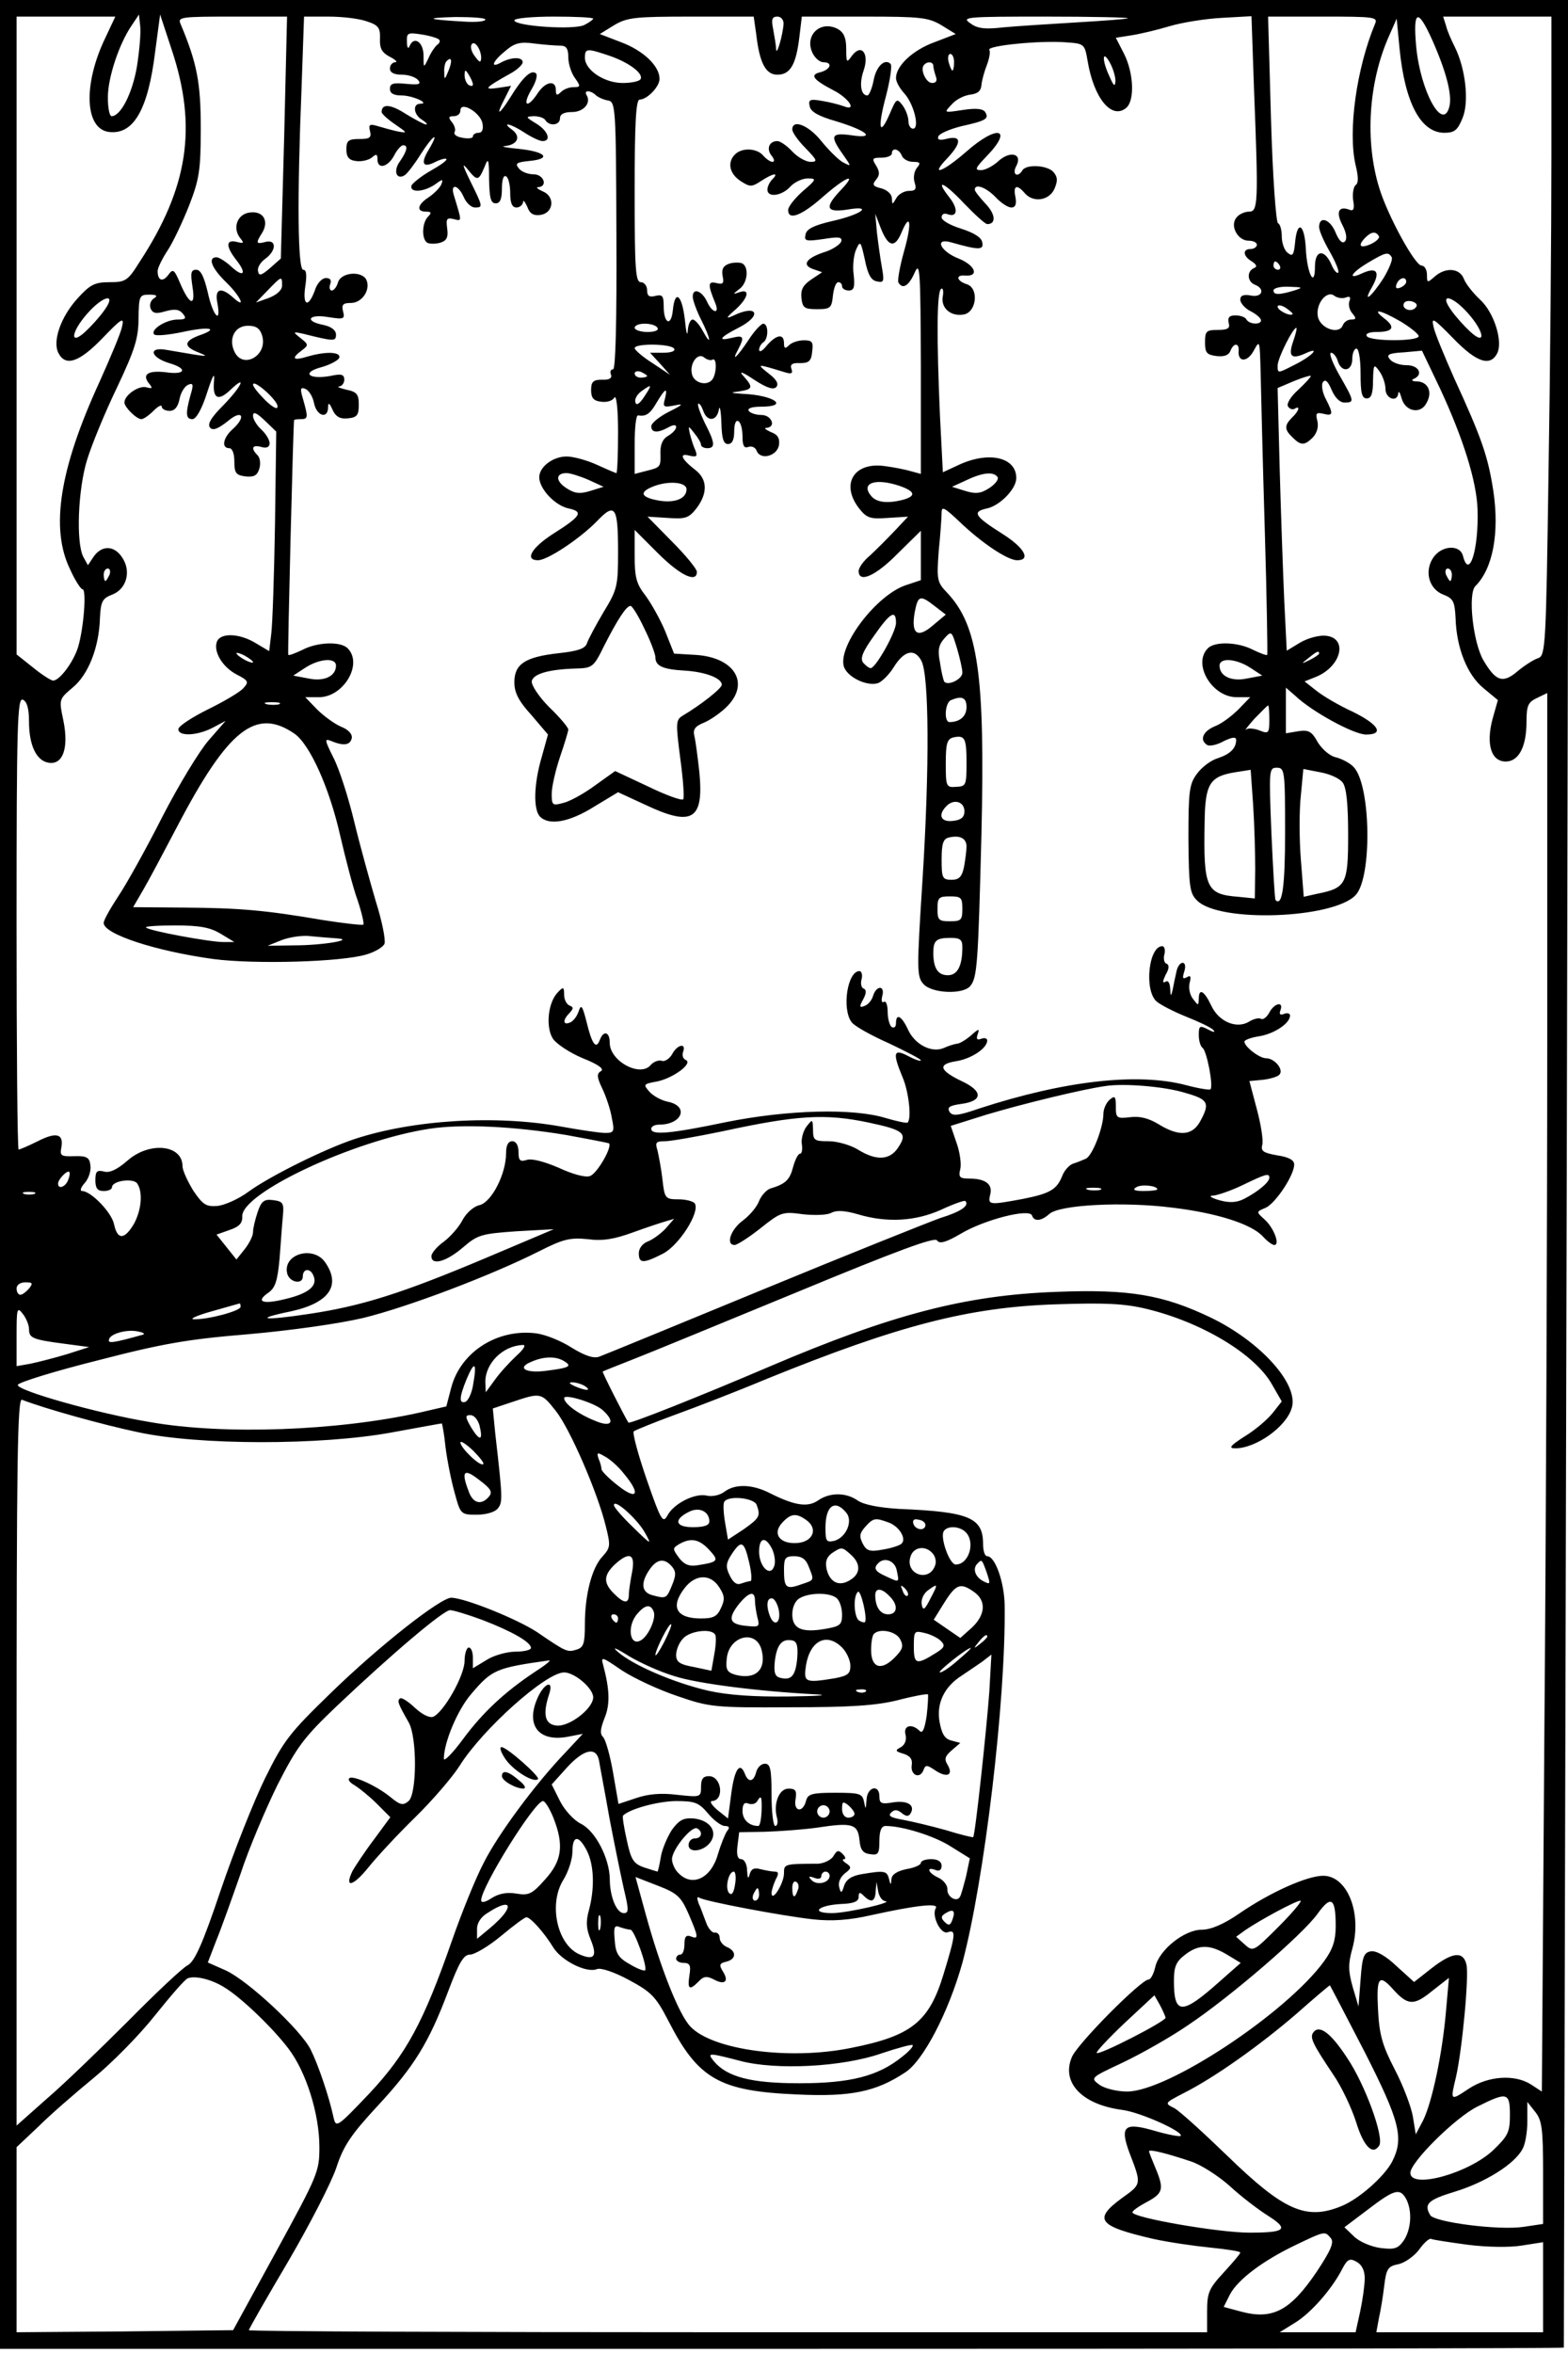 <?xml version="1.0" encoding="UTF-8" standalone="yes"?>
<svg version="1.0" xmlns="http://www.w3.org/2000/svg" width="378" height="567" viewBox="0 0 378 567" preserveAspectRatio="xMidYMid meet">
  <g transform="translate(0,567) scale(0.1,-0.1)" fill="#000000" stroke="none">
    <path d="M0 2840 l0 -2830 1885 0 c1037 0 1885 1 1885 3 0 1 3 1274 7 2830 l6
2827 -1892 0 -1891 0 0 -2830z m254 2739 c-54 -112 -50 -220 9 -227 59 -7 94
54 111 193 l12 90 28 -85 c62 -186 40 -332 -78 -512 -28 -45 -34 -48 -72 -48
-36 0 -47 -6 -77 -39 -41 -45 -61 -104 -46 -132 17 -33 50 -22 106 36 47 49
53 52 47 27 -3 -15 -28 -74 -54 -132 -97 -211 -119 -354 -71 -452 12 -27 26
-48 30 -48 10 0 3 -94 -11 -140 -11 -35 -44 -80 -60 -80 -5 0 -27 14 -49 32
l-39 31 0 769 0 768 119 0 119 0 -24 -51z m76 -70 c-11 -64 -39 -119 -61 -119
-5 0 -9 20 -9 45 0 48 27 129 57 173 l18 27 3 -28 c2 -16 -2 -60 -8 -98z m355
-171 l-8 -291 -26 -23 c-21 -18 -27 -20 -29 -7 -2 8 6 21 17 29 28 20 28 48 1
41 -23 -6 -24 -3 -8 22 17 28 3 53 -29 49 -31 -3 -44 -38 -23 -63 9 -11 7 -12
-9 -8 -27 7 -27 -11 -1 -44 26 -33 17 -43 -13 -15 -13 12 -29 22 -35 22 -22 0
-12 -26 23 -60 35 -34 50 -67 17 -37 -30 27 -45 21 -38 -13 10 -54 -11 -31
-23 25 -9 38 -17 55 -28 55 -13 0 -14 -8 -9 -41 8 -49 -7 -45 -30 9 -14 33
-17 35 -28 20 -14 -19 -26 -14 -26 9 0 7 11 30 25 51 13 20 36 69 51 107 24
62 28 84 28 185 0 111 -9 158 -49 253 -7 16 3 17 125 17 l132 0 -7 -292z m201
280 c27 -9 31 -16 30 -42 -1 -23 5 -33 24 -43 14 -7 19 -13 13 -13 -7 0 -13
-7 -13 -15 0 -10 10 -15 29 -15 16 0 33 -6 39 -13 8 -10 2 -12 -29 -9 -31 3
-39 1 -39 -12 0 -11 9 -16 28 -16 27 0 70 -20 45 -20 -19 0 -16 -27 5 -39 9
-6 14 -11 9 -11 -4 0 -25 11 -48 25 -37 24 -59 26 -59 5 0 -4 15 -18 33 -30
29 -20 30 -21 7 -17 -14 3 -36 9 -49 13 -20 6 -23 4 -19 -12 4 -16 -1 -19 -26
-19 -26 0 -31 -4 -31 -25 0 -18 6 -26 23 -28 13 -2 30 2 38 8 11 10 14 9 14
-4 0 -25 25 -19 40 9 7 14 17 25 22 25 12 0 10 -13 -8 -39 -17 -23 -8 -46 12
-33 6 4 23 26 38 50 30 47 47 58 20 12 -21 -34 -15 -46 16 -30 12 6 24 9 26 7
3 -3 -14 -15 -37 -28 -23 -13 -44 -30 -47 -36 -5 -18 29 -16 56 2 19 14 21 14
16 1 -3 -8 -17 -22 -30 -31 -28 -18 -31 -35 -7 -35 13 0 14 -3 5 -12 -15 -15
-16 -54 -2 -63 6 -3 20 -3 31 0 16 5 20 13 17 35 -3 23 -1 26 16 22 20 -5 20
-8 0 58 -9 29 11 25 24 -5 6 -14 18 -25 27 -25 20 0 19 2 -11 63 -20 41 -21
47 -5 27 22 -27 25 -26 40 10 8 21 10 16 10 -32 1 -45 4 -58 16 -58 11 0 15
11 15 36 0 21 4 33 10 29 6 -3 10 -22 10 -41 0 -24 5 -34 15 -34 8 0 15 6 16
13 0 6 4 2 10 -11 6 -17 15 -22 31 -20 33 4 37 45 6 57 -13 6 -17 10 -10 10
23 2 13 31 -12 31 -13 0 -29 6 -35 14 -10 12 -6 15 24 18 55 5 42 22 -22 29
-32 3 -48 6 -36 7 30 3 40 22 18 39 -29 21 -3 15 30 -7 17 -11 36 -20 43 -20
22 0 13 25 -15 42 -26 16 -27 17 -6 18 12 0 25 -4 28 -10 10 -15 35 -12 35 5
0 10 10 15 29 15 28 0 47 22 35 41 -7 12 9 12 22 0 5 -5 18 -11 29 -13 19 -3
20 -12 21 -326 1 -207 -2 -322 -8 -322 -6 0 -8 -6 -5 -13 3 -8 -4 -13 -22 -12
-21 0 -26 -5 -26 -25 0 -19 6 -26 24 -28 13 -2 28 2 32 10 5 7 9 -27 9 -84 0
-54 -2 -98 -4 -98 -2 0 -23 9 -47 20 -24 11 -57 20 -73 20 -33 0 -66 -25 -66
-50 0 -28 38 -68 70 -75 37 -8 32 -18 -36 -61 -53 -34 -70 -64 -37 -64 23 0
101 52 142 94 44 46 51 36 51 -75 0 -81 -2 -90 -35 -144 -19 -32 -37 -66 -40
-75 -4 -13 -22 -19 -68 -24 -81 -9 -107 -26 -107 -70 0 -25 10 -45 41 -79 l40
-47 -15 -54 c-19 -64 -21 -127 -4 -144 22 -22 71 -13 130 24 l58 35 65 -30
c114 -54 142 -37 131 78 -4 36 -9 75 -12 87 -4 16 1 24 24 33 16 7 42 25 57
41 53 56 14 117 -80 122 l-50 3 -21 53 c-12 29 -34 68 -48 87 -22 28 -26 44
-26 96 l0 62 56 -56 c53 -53 94 -73 94 -45 0 7 -27 40 -60 73 l-59 60 48 -3
c43 -3 51 -1 70 23 27 36 27 69 -2 92 -35 27 -41 42 -15 35 18 -4 20 -2 14 14
-5 10 -10 28 -13 39 -4 20 -4 20 11 1 9 -11 16 -23 16 -28 0 -4 7 -8 15 -8 20
0 19 13 -6 61 -11 23 -18 43 -16 46 3 2 8 -5 12 -16 9 -28 33 -27 38 2 2 12 5
-2 6 -30 1 -40 5 -53 16 -53 10 0 15 10 15 31 0 17 4 28 10 24 6 -3 10 -20 10
-37 0 -22 4 -29 14 -25 8 3 17 -1 20 -9 9 -24 50 -13 54 14 2 16 -3 25 -20 31
-13 6 -17 10 -10 10 24 2 12 31 -12 31 -14 0 -28 5 -31 10 -4 6 8 10 29 10 71
0 32 28 -44 31 -30 2 -31 3 -7 6 32 5 33 10 10 36 -13 14 -5 12 25 -8 29 -19
46 -25 53 -18 7 7 2 18 -18 33 -30 24 -30 24 39 3 16 -5 20 -3 16 8 -4 11 2
15 21 14 21 0 27 5 29 28 3 23 0 27 -20 27 -13 0 -29 -5 -36 -12 -9 -9 -12 -8
-12 5 0 24 -18 21 -41 -5 -10 -13 -18 -18 -19 -11 0 6 5 15 10 18 13 8 13 45
0 45 -5 0 -22 -18 -36 -40 -28 -42 -42 -54 -24 -21 15 29 13 34 -15 27 -37 -9
-30 1 15 24 59 30 46 58 -13 29 -18 -8 -17 -5 6 15 31 28 36 51 10 42 -17 -6
-17 -5 0 8 19 14 23 51 7 61 -6 3 -20 3 -31 0 -15 -5 -20 -13 -17 -30 4 -18 1
-21 -15 -17 -21 5 -21 -4 -2 -50 10 -26 -8 -22 -20 4 -12 27 -35 36 -35 13 0
-8 9 -33 20 -55 23 -45 27 -69 4 -27 -8 15 -19 27 -24 27 -6 0 -11 -12 -12
-27 -1 -16 -4 -3 -7 27 -7 60 -24 74 -29 22 -4 -40 -22 -32 -22 10 0 25 -3 29
-20 25 -15 -4 -20 0 -20 14 0 10 -7 19 -15 19 -13 0 -15 31 -15 220 0 161 3
220 12 220 18 0 48 31 48 50 0 31 -39 68 -92 88 l-52 20 34 21 c32 19 50 21
186 21 l151 0 6 -42 c8 -70 23 -98 51 -98 31 0 45 24 53 90 l6 50 151 0 c136
0 154 -2 186 -21 l34 -21 -52 -20 c-52 -19 -92 -57 -92 -86 0 -9 9 -25 20 -37
23 -25 38 -85 21 -85 -6 0 -11 8 -11 18 0 10 -6 27 -14 38 -14 18 -15 17 -31
-20 -25 -58 -30 -35 -9 43 10 39 15 73 11 77 -14 14 -35 -6 -41 -40 -4 -20
-11 -36 -15 -36 -16 0 -20 29 -9 60 14 41 -5 66 -28 36 -13 -19 -14 -17 -14
17 0 26 -6 39 -20 47 -43 23 -83 -17 -60 -60 6 -11 17 -20 25 -20 23 0 18 -17
-7 -24 -27 -6 -18 -18 32 -44 37 -19 57 -51 24 -38 -11 4 -34 10 -53 13 -28 5
-33 3 -29 -13 2 -13 21 -24 63 -36 76 -23 98 -43 38 -34 -50 7 -53 -1 -21 -46
21 -30 21 -30 0 -19 -11 6 -34 29 -52 51 -30 38 -70 54 -70 28 0 -7 14 -27 32
-45 28 -29 30 -33 12 -33 -11 0 -31 11 -44 25 -13 14 -29 25 -36 25 -20 0 -27
-19 -14 -35 7 -9 8 -15 2 -15 -5 0 -15 7 -22 15 -15 18 -51 20 -68 3 -19 -19
-14 -46 13 -64 23 -15 27 -15 50 0 29 19 44 21 27 4 -7 -7 -12 -18 -12 -25 0
-20 35 -15 55 7 10 11 29 20 42 20 22 0 22 -2 -12 -31 -19 -17 -35 -37 -35
-45 0 -26 32 -14 83 31 57 50 86 61 44 17 -40 -42 -36 -55 16 -47 64 11 34
-12 -38 -28 -43 -10 -61 -19 -63 -32 -4 -16 1 -17 43 -11 37 6 46 5 43 -6 -3
-7 -19 -18 -36 -24 -48 -15 -60 -32 -33 -42 l23 -8 -27 -18 c-19 -13 -25 -24
-23 -44 3 -24 7 -27 38 -27 32 0 35 3 38 33 2 17 7 32 13 32 5 0 9 -4 9 -10 0
-5 7 -10 16 -10 13 0 15 8 12 38 -3 20 0 48 6 61 10 22 11 20 21 -25 7 -35 15
-50 29 -52 17 -4 18 0 12 34 -4 22 -9 59 -12 84 l-4 45 13 -34 c18 -46 34 -50
50 -12 22 53 26 23 6 -46 -10 -36 -16 -70 -13 -74 10 -17 25 -8 39 24 13 29
14 5 15 -227 l0 -258 -22 6 c-13 4 -42 10 -66 13 -74 10 -106 -44 -61 -102 19
-24 27 -26 70 -23 l48 3 -32 -34 c-18 -19 -44 -45 -59 -59 -16 -13 -28 -30
-28 -38 0 -30 41 -12 94 42 l56 55 0 -60 0 -59 -36 -12 c-70 -23 -163 -144
-150 -195 7 -26 56 -50 83 -41 10 4 27 21 38 39 25 40 50 45 66 15 19 -34 20
-257 3 -527 -14 -218 -14 -234 2 -252 20 -23 96 -26 113 -5 17 20 19 55 27
366 9 384 -8 503 -83 582 -24 25 -25 31 -20 100 4 40 7 82 7 93 0 16 7 12 43
-22 53 -51 116 -93 139 -93 34 0 18 30 -36 64 -68 43 -73 53 -36 61 31 7 70
47 70 73 0 50 -65 65 -136 33 l-41 -19 -7 136 c-8 185 -8 300 3 306 4 3 6 -5
4 -17 -6 -28 18 -50 49 -45 32 4 39 63 9 73 -25 8 -28 23 -5 21 36 -3 25 25
-15 41 -44 17 -60 51 -18 39 67 -19 79 -19 75 0 -2 12 -20 23 -51 33 -26 8
-47 20 -47 27 0 8 6 11 14 8 24 -9 27 12 5 40 -37 47 -14 38 35 -14 26 -27 51
-50 56 -50 22 0 20 24 -4 49 -14 15 -26 30 -26 34 0 16 28 5 50 -18 13 -14 30
-25 38 -25 10 0 13 8 10 25 -6 28 3 32 22 10 20 -24 59 -19 72 10 8 19 8 28
-2 40 -14 17 -65 20 -75 5 -12 -20 -26 -10 -15 10 16 30 -15 38 -44 11 -12
-11 -31 -21 -41 -21 -16 0 -14 5 13 33 66 68 27 78 -48 12 -56 -49 -90 -62
-47 -17 35 37 36 56 1 48 -18 -5 -25 -3 -22 5 2 7 28 18 56 25 59 13 67 18 57
34 -5 8 -22 10 -54 5 -46 -7 -46 -7 -27 13 10 12 30 22 45 24 18 2 26 9 27 23
1 11 7 33 13 48 6 16 9 32 6 37 -6 10 123 23 185 18 44 -3 45 -4 52 -45 15
-90 58 -142 93 -113 21 18 18 84 -5 130 l-20 39 38 6 c20 3 62 13 92 22 30 9
87 18 126 20 l71 4 6 -173 c11 -279 10 -298 -12 -298 -10 0 -24 -6 -30 -14
-17 -20 3 -56 29 -56 11 0 20 -4 20 -10 0 -5 -7 -10 -15 -10 -20 0 -19 -17 3
-30 12 -8 13 -13 5 -16 -18 -8 -16 -33 2 -40 26 -10 18 -32 -10 -26 -17 3 -25
0 -25 -10 0 -8 11 -21 25 -28 14 -7 25 -17 25 -22 0 -11 -28 -10 -35 2 -3 6
-15 10 -27 10 -14 0 -19 -5 -16 -18 4 -13 -2 -17 -26 -17 -28 0 -31 -3 -31
-30 0 -25 4 -30 28 -33 18 -2 29 2 33 12 8 21 22 20 20 0 -2 -28 22 -27 37 2
14 26 14 23 16 -52 1 -43 5 -214 10 -379 5 -165 7 -301 6 -303 -2 -2 -17 4
-34 12 -36 19 -92 21 -109 4 -38 -38 10 -118 69 -118 l33 0 -28 -29 c-16 -16
-41 -35 -57 -41 -29 -12 -38 -33 -19 -45 6 -4 24 0 40 9 21 10 30 11 30 3 0
-20 -14 -34 -44 -44 -17 -5 -39 -22 -50 -37 -19 -25 -21 -42 -21 -157 1 -115
3 -132 21 -149 53 -54 328 -44 382 13 40 42 37 263 -4 308 -9 10 -28 20 -43
24 -15 3 -33 19 -44 36 -14 26 -22 31 -47 27 l-30 -5 0 55 0 55 23 -20 c40
-38 141 -93 170 -93 45 0 31 24 -32 55 -33 15 -72 38 -88 51 l-28 22 25 10
c63 24 81 94 27 100 -15 2 -43 -5 -62 -16 l-33 -20 -6 121 c-3 67 -8 210 -11
317 l-5 195 40 17 c22 9 40 14 40 12 0 -3 -14 -18 -31 -34 -17 -15 -28 -33
-24 -39 3 -6 11 -9 16 -6 14 9 11 -5 -6 -21 -19 -19 -19 -29 1 -48 20 -20 29
-20 49 0 10 11 14 25 11 39 -5 19 -3 22 14 18 24 -6 25 -1 6 36 -8 15 -11 33
-7 40 6 8 12 3 21 -18 8 -19 20 -31 31 -31 25 0 24 3 -12 66 -17 30 -26 54
-20 54 5 0 13 -9 16 -20 9 -29 35 -25 35 5 0 14 5 25 10 25 6 0 10 -27 10 -60
0 -47 3 -60 15 -60 11 0 15 12 15 43 1 39 2 41 15 23 8 -11 15 -30 15 -43 0
-24 29 -34 31 -10 1 6 4 1 8 -13 9 -32 46 -39 60 -11 15 26 4 51 -23 52 -11 0
-15 3 -8 6 24 10 13 33 -17 33 -16 0 -34 6 -40 14 -10 11 -4 15 33 17 l44 4
43 -90 c56 -120 89 -225 91 -293 3 -95 -20 -170 -35 -112 -7 29 -52 26 -72 -4
-22 -33 -10 -76 25 -89 23 -9 27 -16 29 -56 2 -72 28 -137 67 -169 l35 -29
-13 -46 c-16 -61 -3 -102 32 -102 31 0 50 35 50 96 0 39 4 47 25 57 l25 12 0
-829 c0 -455 -3 -1213 -7 -1684 l-6 -857 -26 17 c-39 25 -103 21 -150 -10 -45
-30 -45 -30 -31 28 15 66 32 246 25 272 -8 32 -34 29 -84 -10 l-42 -33 -42 38
c-25 24 -49 38 -62 36 -17 -3 -21 -12 -25 -68 l-5 -65 -14 47 c-11 39 -11 56
-1 92 24 86 -12 176 -70 176 -39 0 -128 -40 -201 -90 -39 -27 -70 -40 -92 -40
-42 0 -103 -49 -112 -90 -4 -17 -11 -30 -16 -30 -18 0 -172 -155 -185 -187
-26 -61 24 -114 120 -127 44 -5 152 -54 142 -63 -2 -2 -30 3 -61 12 -75 22
-86 12 -62 -53 29 -75 29 -75 -16 -107 -73 -53 -61 -69 73 -100 36 -8 98 -17
138 -21 40 -4 72 -9 72 -12 0 -3 -18 -24 -40 -48 -36 -39 -40 -49 -40 -94 l0
-50 -1155 0 c-635 0 -1155 2 -1155 5 0 3 43 78 95 166 52 89 104 190 116 226
17 52 35 79 99 148 89 96 124 153 171 278 26 69 37 87 52 87 11 0 45 20 75 45
30 25 57 45 61 45 10 0 43 -37 65 -73 20 -32 80 -62 105 -52 9 4 42 -7 77 -26
54 -29 65 -40 95 -98 72 -141 123 -170 311 -178 128 -6 189 6 260 53 44 28
105 146 138 264 53 198 105 632 102 862 -1 56 -23 118 -42 118 -6 0 -10 13
-10 29 0 64 -33 78 -202 85 -49 3 -85 10 -100 20 -28 20 -67 20 -95 1 -25 -18
-57 -13 -115 16 -44 23 -86 24 -112 4 -11 -8 -29 -12 -42 -9 -28 7 -80 -19
-95 -48 -11 -20 -16 -11 -50 87 -21 61 -35 113 -31 116 4 3 48 21 97 39 50 18
151 57 225 88 316 128 484 172 695 179 118 4 165 2 219 -11 133 -32 262 -109
303 -183 l23 -40 -22 -28 c-12 -15 -42 -41 -67 -56 -36 -23 -40 -29 -23 -29
50 0 123 52 136 97 18 57 -75 160 -195 218 -115 55 -196 69 -373 62 -220 -8
-398 -55 -691 -180 -166 -71 -337 -139 -340 -135 -8 12 -64 122 -62 123 1 1
34 14 72 29 39 15 218 89 398 163 239 99 331 133 336 124 6 -9 21 -5 57 16 57
34 166 62 172 44 5 -15 22 -14 42 4 25 22 178 30 296 15 109 -13 192 -40 219
-70 10 -11 22 -20 27 -20 15 0 -2 43 -24 62 -20 18 -20 18 4 28 24 12 68 78
68 104 0 11 -14 18 -41 22 -33 6 -40 10 -36 25 3 10 -3 49 -13 86 l-18 68 32
3 c17 2 35 7 40 12 12 12 -11 40 -32 40 -16 0 -52 28 -52 40 0 4 16 10 36 13
36 6 74 31 74 50 0 5 -7 7 -14 4 -10 -4 -13 -1 -9 9 8 22 -15 17 -27 -6 -6
-11 -15 -18 -20 -15 -5 3 -18 0 -29 -7 -30 -18 -73 0 -91 39 -17 36 -30 43
-30 16 -1 -17 -1 -17 -14 0 -8 10 -11 27 -8 39 4 15 2 19 -7 13 -10 -5 -11 -2
-6 14 4 12 2 21 -4 21 -6 0 -13 -10 -15 -22 -3 -13 -7 -32 -9 -43 -4 -17 -5
-17 -6 3 -1 14 -5 21 -12 16 -7 -4 -6 2 1 17 9 15 9 24 2 27 -5 1 -8 12 -5 22
3 11 0 20 -5 20 -33 0 -44 -106 -14 -133 9 -8 42 -25 72 -37 30 -12 60 -26 65
-32 6 -6 1 -6 -12 1 -21 11 -23 9 -23 -13 0 -14 4 -27 9 -31 10 -6 27 -93 19
-100 -2 -2 -28 2 -58 10 -117 31 -293 11 -499 -56 -52 -18 -65 -19 -72 -8 -6
11 0 15 29 19 52 7 52 31 0 55 -54 26 -58 41 -12 48 36 6 74 31 74 50 0 5 -7
7 -14 4 -11 -4 -13 -1 -9 11 5 14 3 14 -16 -3 -13 -11 -28 -20 -34 -20 -7 -1
-20 -5 -31 -10 -29 -13 -69 7 -86 42 -16 35 -30 43 -30 17 0 -8 -4 -12 -10 -9
-5 3 -10 20 -10 36 0 17 -4 28 -9 25 -5 -4 -7 3 -4 14 7 26 -14 26 -22 1 -3
-11 -12 -22 -21 -25 -12 -5 -13 -2 -3 16 8 15 8 23 1 26 -5 1 -8 12 -5 22 3
11 0 20 -5 20 -29 0 -43 -91 -19 -123 6 -9 47 -32 90 -51 42 -20 77 -38 77
-41 0 -3 -13 1 -30 10 -36 19 -39 9 -14 -51 15 -35 22 -100 12 -109 -2 -2 -26
3 -53 11 -78 24 -236 20 -385 -10 -134 -28 -180 -32 -180 -16 0 6 9 10 19 10
55 0 73 44 22 55 -16 3 -36 14 -45 24 -16 18 -15 19 18 25 39 8 88 44 69 52
-7 3 -9 12 -6 20 8 22 -15 17 -27 -7 -7 -11 -18 -18 -25 -15 -7 2 -19 -2 -26
-10 -25 -31 -99 9 -99 53 0 27 -15 31 -24 7 -9 -24 -19 -10 -32 44 -10 39 -13
43 -19 25 -4 -12 -13 -24 -21 -27 -17 -7 -18 6 -1 23 10 11 10 14 0 18 -7 3
-13 14 -13 26 0 19 -2 20 -15 6 -24 -24 -30 -84 -12 -112 9 -13 41 -34 72 -47
38 -15 52 -26 44 -31 -11 -6 -10 -15 3 -42 9 -19 20 -51 23 -71 7 -33 5 -36
-16 -36 -13 0 -60 7 -104 15 -159 29 -359 17 -501 -30 -72 -24 -203 -89 -254
-126 -24 -18 -58 -33 -76 -35 -27 -2 -35 3 -58 37 -14 23 -26 49 -26 59 0 52
-80 60 -133 13 -24 -21 -43 -30 -56 -26 -17 4 -21 1 -21 -21 0 -19 5 -26 20
-26 11 0 20 4 20 9 0 16 52 23 61 9 14 -21 10 -64 -8 -97 -23 -39 -40 -39 -48
-1 -6 29 -56 80 -77 80 -6 0 -3 9 6 19 10 11 16 30 14 43 -2 19 -9 23 -39 22
-32 -1 -35 1 -31 21 6 33 -12 38 -57 15 -22 -11 -43 -20 -46 -20 -3 0 -5 245
-5 545 0 480 2 544 15 539 10 -4 15 -21 15 -53 0 -57 18 -95 48 -99 34 -5 48
36 35 101 -11 52 -11 52 22 80 38 31 64 97 66 168 2 40 6 47 29 56 35 13 47
56 25 89 -19 30 -49 31 -69 3 l-14 -21 -11 20 c-18 34 -13 163 9 234 11 36 43
114 72 174 43 91 52 119 52 167 1 54 2 57 26 57 18 0 21 -3 11 -9 -8 -5 -11
-16 -8 -24 5 -12 13 -14 36 -7 22 6 33 5 42 -6 9 -11 7 -14 -13 -14 -28 0 -67
-25 -56 -36 4 -4 35 -1 68 6 65 14 90 9 41 -8 -38 -14 -39 -27 -3 -41 29 -12
28 -12 -77 6 -44 8 -39 -18 7 -32 45 -13 40 -29 -8 -22 -43 5 -59 -5 -40 -28
9 -11 7 -12 -8 -8 -18 4 -52 -19 -52 -37 0 -11 29 -40 41 -40 5 0 18 9 29 20
11 11 20 16 20 10 0 -5 8 -10 19 -10 12 0 20 9 24 29 3 16 13 31 21 34 12 5
13 0 5 -26 -12 -44 -11 -57 5 -57 9 0 23 25 35 63 14 43 19 52 17 29 -4 -43
10 -50 40 -21 41 39 26 7 -18 -38 -30 -30 -39 -46 -31 -54 7 -7 19 -2 42 16
35 30 46 11 11 -20 -22 -20 -27 -45 -7 -45 7 0 12 -13 12 -32 0 -28 4 -33 27
-36 20 -2 28 2 33 18 4 12 2 27 -4 33 -17 17 -13 26 9 20 13 -4 20 0 20 9 0 8
-9 23 -20 33 -11 10 -20 25 -20 33 0 11 8 8 28 -11 l28 -27 -3 -223 c-2 -122
-6 -241 -9 -264 l-5 -42 -32 19 c-39 24 -85 26 -94 4 -9 -24 13 -61 47 -79 29
-15 31 -18 16 -34 -8 -9 -47 -32 -86 -51 -38 -19 -70 -40 -70 -47 0 -18 45
-16 82 3 l32 17 -41 -47 c-22 -25 -73 -109 -112 -185 -39 -77 -87 -163 -106
-191 -19 -29 -35 -57 -35 -64 0 -27 126 -68 265 -87 101 -13 309 -7 368 11 21
6 41 18 44 26 3 9 -6 55 -21 102 -14 48 -38 134 -52 192 -14 58 -36 127 -50
154 -21 42 -22 47 -7 41 31 -13 47 -11 51 6 2 10 -8 21 -26 28 -16 7 -42 26
-58 42 l-28 29 33 0 c59 0 107 80 69 118 -17 17 -73 15 -109 -4 -17 -8 -32
-14 -34 -12 -2 2 12 557 14 566 1 1 8 2 16 2 18 0 18 4 6 47 -8 26 -7 31 5 26
8 -3 18 -18 21 -34 6 -31 33 -40 34 -11 0 13 3 12 11 -6 8 -17 19 -22 37 -20
22 2 26 8 26 33 0 25 -5 31 -30 36 -16 4 -24 7 -17 8 6 0 12 8 12 16 0 13 -7
15 -34 9 -52 -9 -70 8 -22 21 22 6 42 17 44 23 4 14 -31 16 -76 3 -36 -11 -41
-5 -14 15 16 12 16 14 -3 29 -20 16 -19 16 5 11 76 -19 80 -19 80 -2 0 10 -11
19 -30 23 -47 9 -37 27 11 19 38 -6 41 -5 36 14 -4 16 0 20 19 20 26 0 47 30
38 54 -9 24 -61 21 -69 -4 -3 -11 -10 -20 -15 -20 -5 0 -7 7 -4 15 4 10 0 15
-10 15 -10 0 -22 -13 -27 -30 -16 -43 -30 -37 -23 10 4 27 3 40 -5 40 -13 0
-15 168 -4 438 l6 172 60 0 c33 0 75 -5 93 -12z m284 5 c0 -5 -24 -7 -52 -5
-89 5 -97 9 -20 11 39 0 72 -2 72 -6z m260 2 c0 -2 -9 -9 -21 -15 -24 -13
-169 -3 -169 11 0 5 43 9 95 9 52 0 95 -2 95 -5z m459 -12 c-2 -29 -17 -79
-18 -62 0 9 -4 31 -7 48 -5 24 -3 31 10 31 9 0 15 -8 15 -17z m830 13 c-2 -2
-58 -6 -124 -10 -66 -4 -145 -9 -177 -12 -43 -5 -62 -3 -79 10 -22 15 -10 16
180 16 113 0 202 -2 200 -4z m596 -13 c-45 -108 -66 -259 -47 -341 7 -28 7
-44 0 -48 -5 -4 -8 -20 -6 -36 4 -22 1 -28 -10 -23 -25 9 -32 -6 -16 -37 10
-19 12 -34 6 -40 -6 -6 -14 2 -22 21 -13 33 -40 42 -40 14 0 -9 12 -36 26 -60
14 -25 23 -47 20 -50 -3 -3 -11 6 -17 21 -17 37 -39 33 -39 -6 0 -54 -19 -18
-22 42 -3 61 -21 71 -26 15 -3 -30 -6 -34 -18 -24 -8 6 -14 24 -14 39 0 16 -4
30 -9 32 -5 2 -13 114 -17 251 l-7 247 133 0 c122 0 132 -1 125 -17z m138 -40
c34 -77 48 -132 41 -160 -16 -62 -70 38 -80 145 -8 89 4 93 39 15z m287 -276
c0 -184 -3 -530 -7 -770 -6 -412 -7 -437 -25 -443 -10 -3 -32 -17 -49 -31 -36
-31 -53 -25 -83 26 -25 43 -38 161 -19 179 42 42 58 128 43 229 -13 84 -28
127 -95 273 -23 52 -46 107 -49 122 -6 25 -1 22 47 -27 56 -58 89 -69 106 -37
15 28 -7 99 -41 130 -16 15 -34 37 -39 50 -10 26 -44 29 -71 5 -17 -15 -18
-15 -18 5 0 12 -6 22 -13 22 -16 0 -82 121 -102 187 -35 113 -26 254 23 365
l19 43 7 -73 c13 -130 51 -202 108 -202 24 0 32 6 44 36 16 39 7 119 -19 171
-8 16 -18 38 -21 51 l-7 22 130 0 131 0 0 -333z m-2682 278 c4 -3 2 -9 -4 -13
-5 -4 -15 -18 -21 -32 -12 -25 -12 -25 -12 8 -1 32 -24 46 -34 20 -3 -7 -6 -2
-6 11 -1 22 2 23 35 18 20 -3 39 -9 42 -12z m102 -45 c-1 -12 -4 -11 -15 4 -8
10 -12 23 -8 29 7 11 23 -12 23 -33z m191 30 c14 0 19 -7 19 -28 0 -15 7 -38
16 -50 14 -20 14 -22 -3 -22 -11 0 -24 -5 -31 -12 -9 -9 -12 -8 -12 5 0 25
-25 21 -44 -8 -25 -38 -38 -30 -15 9 12 20 16 37 10 40 -12 8 -32 -12 -61 -59
-27 -43 -36 -46 -14 -4 l16 32 -33 -5 c-35 -5 -29 1 30 34 17 9 31 22 31 28 0
13 -26 13 -51 0 -28 -16 -23 1 9 27 22 19 35 23 71 18 24 -3 52 -5 62 -5z
m120 -25 c48 -17 81 -43 73 -56 -3 -5 -22 -9 -43 -9 -44 0 -91 31 -91 61 0 23
5 23 61 4z m829 -15 c0 -11 -2 -20 -4 -20 -2 0 -6 9 -9 20 -3 11 -1 20 4 20 5
0 9 -9 9 -20z m389 -45 c-1 -15 -4 -13 -14 10 -19 40 -18 67 0 35 8 -14 14
-34 14 -45z m-1608 24 c-9 -22 -10 -22 -10 -3 -1 11 2 24 6 27 12 12 14 0 4
-24z m1169 12 c0 -5 3 -16 6 -25 4 -10 1 -16 -9 -16 -15 0 -30 34 -19 44 8 9
22 7 22 -3z m-1110 -44 c0 -5 -4 -5 -10 -2 -5 3 -10 14 -10 23 0 15 2 15 10 2
5 -8 10 -19 10 -23z m23 -94 c3 -15 -1 -23 -9 -23 -8 0 -14 -4 -14 -9 0 -4
-11 -6 -25 -3 -14 2 -22 8 -19 14 3 5 0 15 -6 23 -10 12 -9 15 4 15 9 0 16 6
16 14 0 23 48 -5 53 -31z m1011 -78 c3 -8 15 -15 27 -15 18 0 19 -3 9 -15 -6
-8 -9 -23 -5 -35 5 -16 2 -20 -14 -20 -11 0 -25 -8 -30 -17 -10 -17 -10 -17
-11 -1 0 10 -11 20 -25 24 -21 5 -23 9 -13 21 9 11 9 19 0 34 -11 17 -9 19 13
19 14 0 25 5 25 10 0 15 17 12 24 -5z m1150 -194 c3 -4 -6 -13 -19 -19 -27
-12 -33 -4 -13 16 14 14 25 15 32 3z m31 -51 c3 -5 -6 -27 -19 -49 -30 -47
-53 -65 -28 -22 20 36 11 48 -23 33 -38 -18 -29 0 13 25 42 25 49 27 57 13z
m-270 -20 c3 -5 1 -10 -4 -10 -6 0 -11 5 -11 10 0 6 2 10 4 10 3 0 8 -4 11
-10z m-2405 -48 c0 -11 -12 -22 -32 -30 l-31 -11 28 29 c34 35 35 36 35 12z
m2710 9 c0 -5 -7 -11 -14 -14 -10 -4 -13 -1 -9 9 6 15 23 19 23 5z m-270 -21
c-36 -11 -50 -11 -50 0 0 6 17 10 38 9 33 -1 34 -2 12 -9z m124 -17 c10 4 13
1 9 -9 -3 -8 0 -21 7 -29 10 -12 10 -15 -3 -15 -8 0 -17 -6 -20 -14 -9 -23
-54 -8 -60 21 -6 31 22 65 40 50 7 -5 19 -7 27 -4z m-2992 -30 c-11 -16 -32
-39 -46 -52 -39 -36 -35 -1 5 44 38 43 71 50 41 8z m3160 5 c-12 -12 -35 -1
-27 12 3 5 13 6 21 3 10 -4 12 -9 6 -15z m127 -13 c40 -45 44 -80 5 -44 -14
13 -35 36 -46 52 -30 42 3 35 41 -8z m-423 -2 c-6 -6 -36 9 -36 18 0 5 9 4 20
-3 10 -7 18 -14 16 -15z m261 -18 c23 -14 43 -30 43 -35 0 -13 -117 -13 -125
0 -4 6 6 10 23 10 40 0 47 11 20 32 -34 26 -11 22 39 -7z m-2745 -34 c14 -48
-47 -82 -67 -38 -15 32 2 63 34 62 19 0 28 -7 33 -24z m953 19 c4 -6 -7 -10
-24 -10 -17 0 -31 5 -31 10 0 6 11 10 24 10 14 0 28 -4 31 -10z m1533 -31
c-13 -37 -6 -46 28 -31 40 19 18 -6 -27 -28 -39 -20 -39 -20 -39 -1 0 18 37
91 45 91 2 0 -1 -14 -7 -31z m-1493 -19 c4 -6 -7 -10 -26 -10 l-32 0 24 -26
24 -27 -42 28 c-24 15 -43 32 -43 36 0 12 87 11 95 -1z m92 -27 c12 8 11 -36
-1 -49 -14 -15 -44 -6 -48 15 -6 25 14 52 29 40 7 -6 16 -8 20 -6z m-157 -39
c0 -2 -7 -4 -15 -4 -8 0 -15 4 -15 10 0 5 7 7 15 4 8 -4 15 -8 15 -10z m-891
-73 c1 -9 -10 -4 -29 14 -16 16 -30 33 -30 38 0 15 59 -37 59 -52z m884 23
c-11 -17 -19 -22 -21 -14 -3 7 3 19 14 27 26 19 27 17 7 -13z m50 -5 c-6 -20
-3 -21 23 -16 23 5 21 2 -13 -15 -24 -12 -43 -28 -43 -35 0 -16 15 -17 41 -3
12 7 19 7 19 1 0 -6 -9 -15 -19 -21 -13 -7 -19 -20 -19 -40 1 -36 1 -36 -35
-45 l-27 -7 0 71 c0 39 3 70 8 70 19 -3 29 3 45 31 21 35 27 38 20 9z m-185
-195 l37 -17 -32 -10 c-26 -8 -38 -6 -58 7 -26 17 -26 36 1 36 8 0 31 -7 52
-16z m987 6 c3 -5 -6 -17 -20 -26 -20 -13 -32 -15 -58 -7 l-32 10 35 16 c40
19 66 21 75 7z m-750 -29 c0 -23 -29 -34 -68 -27 -44 8 -47 21 -9 35 36 13 77
9 77 -8z m514 8 c37 -13 40 -24 9 -33 -38 -10 -65 -7 -78 9 -26 31 10 44 69
24z m-1905 -214 c-4 -8 -8 -15 -10 -15 -2 0 -4 7 -4 15 0 8 4 15 10 15 5 0 7
-7 4 -15z m3236 0 c0 -8 -2 -15 -4 -15 -2 0 -6 7 -10 15 -3 8 -1 15 4 15 6 0
10 -7 10 -15z m-1246 -76 l26 -20 -31 -26 c-37 -32 -53 -21 -44 31 8 42 13 43
49 15z m-701 -53 c15 -30 27 -62 27 -70 0 -21 18 -29 71 -32 49 -3 89 -18 89
-34 0 -9 -51 -49 -95 -75 -16 -10 -16 -18 -5 -103 7 -51 10 -95 7 -98 -3 -4
-42 10 -85 31 l-79 37 -49 -35 c-27 -20 -62 -39 -77 -42 -25 -7 -27 -5 -27 22
0 17 9 56 20 89 11 32 20 62 20 66 0 5 -20 29 -46 54 -25 25 -44 54 -42 63 4
17 40 28 105 30 41 1 44 3 69 54 33 65 54 97 64 97 4 0 19 -24 33 -54z m607
13 c0 -22 -49 -109 -61 -109 -4 0 -12 6 -18 13 -8 10 -2 26 26 65 39 56 53 64
53 31z m160 -120 c0 -16 -36 -33 -44 -21 -2 4 -7 24 -10 46 -6 29 -3 42 10 57
18 20 18 19 31 -23 7 -24 13 -50 13 -59z m-1710 25 c0 -2 -9 0 -20 6 -11 6
-20 13 -20 16 0 2 9 0 20 -6 11 -6 20 -13 20 -16z m2570 21 c0 -2 -10 -9 -22
-15 -22 -11 -22 -10 -4 4 21 17 26 19 26 11z m-2370 -29 c0 -25 -28 -39 -66
-31 l-37 7 29 19 c34 22 74 25 74 5z m2204 -5 l29 -19 -37 -7 c-38 -8 -66 6
-66 31 0 20 40 17 74 -5z m-684 -95 c0 -22 -16 -36 -41 -36 -14 0 -11 48 4 53
26 11 37 6 37 -17z m-1657 7 c-7 -2 -21 -2 -30 0 -10 3 -4 5 12 5 17 0 24 -2
18 -5z m2387 -38 c0 -32 -2 -34 -24 -25 -13 5 -28 6 -32 2 -5 -4 4 8 20 26 17
17 31 32 33 32 2 0 3 -16 3 -35z m-2350 -33 c37 -26 84 -130 110 -245 13 -56
31 -126 42 -156 10 -30 16 -56 14 -59 -3 -2 -47 3 -98 11 -140 24 -201 29
-335 30 l-122 1 25 43 c14 24 50 92 81 151 123 235 190 288 283 224z m1620
-70 c0 -54 -1 -57 -25 -58 -24 -2 -25 1 -25 56 0 48 3 59 18 63 28 6 32 -1 32
-61z m696 -257 l-1 -70 -40 4 c-77 6 -84 21 -81 178 1 94 12 112 73 122 l38 6
6 -85 c3 -47 5 -116 5 -155z m72 90 c0 -133 -7 -180 -23 -164 -2 2 -6 75 -10
162 -6 152 -6 157 13 157 19 0 20 -7 20 -155z m139 119 c9 -12 13 -53 13 -126
0 -119 -5 -128 -76 -142 l-31 -7 -7 90 c-4 50 -4 119 0 154 l6 64 41 -8 c23
-4 47 -15 54 -25z m-912 -69 c0 -14 -8 -21 -27 -23 -30 -4 -38 14 -16 36 18
18 43 10 43 -13z m5 -85 c0 -10 -3 -32 -6 -49 -5 -24 -12 -31 -30 -31 -22 0
-24 4 -24 49 0 39 4 50 18 53 26 6 42 -2 42 -22z m-10 -150 c0 -27 -3 -30 -30
-30 -27 0 -30 3 -30 30 0 27 3 30 30 30 27 0 30 -3 30 -30z m-1788 -60 l33
-20 -27 0 c-32 0 -179 27 -186 35 -3 3 29 5 71 5 59 0 84 -5 109 -20z m278
-11 c50 -3 -31 -17 -100 -17 l-65 -1 35 14 c19 7 51 12 70 9 19 -2 46 -4 60
-5z m1510 -21 c0 -46 -12 -68 -35 -68 -24 0 -35 17 -35 54 0 30 7 36 42 36 22
0 28 -4 28 -22z m539 -352 c53 -15 58 -24 36 -65 -19 -38 -52 -41 -102 -10
-23 14 -45 20 -68 17 -33 -4 -35 -2 -35 25 0 25 -2 28 -15 17 -8 -7 -15 -22
-15 -34 0 -32 -26 -100 -42 -108 -7 -3 -21 -9 -31 -12 -9 -3 -21 -16 -26 -29
-13 -33 -29 -43 -95 -56 -81 -15 -85 -15 -79 10 7 25 -11 39 -50 39 -23 0 -27
3 -22 23 3 12 -1 41 -9 63 l-14 41 86 27 c87 26 230 61 287 69 44 7 144 -1
194 -17z m-765 -71 c85 -18 94 -26 72 -59 -20 -32 -53 -34 -98 -6 -18 11 -50
20 -70 20 -35 0 -38 2 -38 28 -1 26 -1 26 -16 7 -8 -11 -13 -30 -11 -42 2 -13
0 -23 -4 -23 -5 0 -12 -14 -17 -32 -8 -31 -18 -41 -55 -52 -9 -3 -22 -17 -27
-30 -5 -14 -23 -35 -39 -47 -30 -22 -42 -59 -20 -59 6 0 34 18 62 40 49 39 53
41 103 34 29 -3 60 -2 69 4 12 6 32 5 63 -4 70 -21 139 -17 201 11 30 14 56
23 58 21 11 -11 -11 -26 -60 -41 -28 -10 -221 -87 -427 -172 -206 -85 -384
-158 -395 -162 -13 -5 -33 1 -66 21 -26 17 -64 32 -86 35 -93 12 -182 -44
-205 -130 l-12 -46 -65 -15 c-198 -44 -471 -54 -648 -23 -128 21 -325 77 -320
90 2 6 89 33 193 59 158 41 218 51 363 63 102 9 216 25 276 39 107 26 308 102
425 161 59 30 75 33 117 29 35 -5 64 0 108 16 33 12 69 24 80 27 l20 6 -20
-23 c-11 -12 -30 -26 -42 -31 -14 -5 -23 -17 -23 -29 0 -25 11 -25 58 -1 39
20 90 100 77 121 -3 5 -21 10 -39 10 -32 0 -34 2 -39 48 -3 26 -9 57 -12 70
-6 19 -4 22 18 22 14 0 76 11 139 24 180 39 248 43 352 21z m-729 -30 c55 -10
101 -19 103 -20 9 -8 -29 -74 -46 -79 -11 -4 -43 5 -75 20 -35 15 -65 23 -77
19 -16 -5 -20 -2 -20 19 0 16 -6 26 -15 26 -10 0 -15 -10 -15 -29 0 -50 -35
-118 -64 -125 -14 -3 -32 -19 -41 -36 -8 -16 -29 -40 -45 -52 -17 -12 -30 -28
-30 -35 0 -23 35 -14 76 21 36 31 45 33 129 39 l90 5 -163 -69 c-204 -86 -300
-116 -426 -135 -112 -17 -137 -13 -45 6 92 20 122 62 83 118 -28 41 -101 21
-92 -25 4 -23 38 -30 38 -9 0 20 19 21 26 1 10 -24 -13 -42 -67 -55 -56 -14
-74 -7 -42 15 17 12 22 29 27 82 3 38 6 84 8 103 3 31 0 35 -23 38 -22 3 -29
-2 -38 -29 -6 -18 -11 -39 -11 -48 0 -9 -9 -27 -20 -41 l-20 -25 -24 30 -24
30 31 11 c24 8 32 17 31 33 -2 56 268 183 451 211 78 12 204 6 330 -15z
m-1201 -109 c-6 -16 -24 -23 -24 -8 0 10 22 33 27 28 2 -2 1 -11 -3 -20z
m2896 6 c0 -11 -28 -34 -61 -51 -18 -9 -35 -10 -60 -3 -21 6 -26 11 -14 11 11
1 43 12 70 25 56 27 65 30 65 18z m-270 -28 c0 -2 -15 -4 -32 -4 -23 0 -29 3
-19 9 12 8 51 4 51 -5z m-137 -1 c-7 -2 -21 -2 -30 0 -10 3 -4 5 12 5 17 0 24
-2 18 -5z m-2570 -10 c-7 -2 -19 -2 -25 0 -7 3 -2 5 12 5 14 0 19 -2 13 -5z
m-13 -228 c-7 -8 -16 -15 -21 -15 -5 0 -9 7 -9 15 0 9 9 15 21 15 18 0 19 -2
9 -15z m510 -44 c0 -10 -79 -31 -112 -30 -13 0 6 9 42 19 36 10 66 19 68 19 1
1 2 -3 2 -8z m-510 -54 c0 -21 8 -25 85 -35 l60 -8 -53 -17 c-30 -9 -69 -19
-88 -23 l-34 -6 0 73 c0 66 1 71 15 53 8 -10 15 -27 15 -37z m275 -13 c-75
-21 -86 -22 -82 -11 4 14 46 25 72 18 11 -2 15 -6 10 -7z m900 -51 c-17 -16
-40 -41 -52 -58 l-22 -30 -1 25 c0 45 42 87 90 89 9 1 3 -10 -15 -26z m115
-13 c20 -12 13 -16 -42 -23 -51 -7 -74 7 -36 22 30 13 59 13 78 1z m-219 -54
c-3 -22 -12 -41 -19 -44 -16 -5 -15 11 3 55 19 45 25 40 16 -11z m269 -6 c18
-12 2 -12 -25 0 -13 6 -15 9 -5 9 8 0 22 -4 30 -9z m-70 -60 c34 -43 100 -195
120 -276 12 -48 12 -53 -7 -74 -26 -27 -43 -92 -43 -164 0 -46 -3 -56 -20 -61
-22 -7 -25 -6 -95 42 -49 32 -173 82 -207 83 -26 0 -174 -116 -291 -230 -99
-96 -113 -114 -158 -205 -27 -55 -75 -176 -107 -270 -44 -131 -63 -172 -80
-181 -12 -6 -77 -67 -144 -135 -68 -68 -156 -153 -196 -187 l-72 -64 0 877 c0
723 2 876 13 872 57 -22 194 -60 279 -78 147 -32 441 -32 611 -1 66 12 120 22
122 22 1 0 6 -26 9 -57 4 -32 14 -82 22 -110 14 -52 15 -53 53 -53 22 0 44 6
51 15 12 15 12 23 -6 180 l-6 61 48 16 c68 23 69 22 104 -22z m113 2 c32 -29
21 -43 -20 -25 -40 16 -73 41 -73 54 0 11 73 -11 93 -29z m-297 -37 c9 -37 1
-39 -20 -5 -15 26 -15 30 -2 30 9 0 18 -11 22 -25z m9 -93 c-7 -7 -55 39 -55
52 0 5 13 -3 30 -19 16 -16 28 -31 25 -33z m339 -23 c41 -49 33 -66 -14 -29
-22 17 -40 35 -40 40 0 5 -3 16 -7 25 -5 15 -3 16 14 6 12 -6 33 -24 47 -42z
m-325 -55 c-18 -22 -39 -17 -49 12 -19 49 -12 57 25 28 28 -21 33 -29 24 -40z
m645 -20 c10 -27 7 -32 -31 -59 l-38 -25 -7 41 c-4 23 -5 46 -2 50 9 16 71 10
78 -7z m-270 -66 c18 -32 17 -32 -28 12 -25 24 -46 48 -46 53 0 17 55 -32 74
-65z m156 26 c0 -10 -13 -14 -40 -14 -43 0 -47 19 -7 38 24 11 47 -1 47 -24z
m330 21 c17 -20 0 -60 -29 -68 -19 -4 -21 -1 -21 32 0 53 23 69 50 36z m-96
-18 c28 -20 17 -51 -20 -55 -43 -4 -63 21 -39 48 21 23 34 25 59 7z m199 -6
c26 -10 43 -40 30 -51 -4 -4 -25 -11 -45 -14 -31 -6 -39 -3 -48 14 -9 18 -8
25 6 41 20 22 24 22 57 10z m88 -6 c-1 -15 -24 -12 -29 3 -3 9 2 13 12 10 10
-1 17 -7 17 -13z m97 -17 c24 -24 8 -78 -24 -78 -15 0 -38 65 -29 80 8 14 38
13 53 -2z m-618 -43 c24 -26 22 -29 -30 -37 -18 -3 -31 2 -43 18 -16 22 -16
23 0 33 28 16 48 13 73 -14z m152 1 c6 -14 8 -32 4 -41 -10 -26 -36 1 -36 36
0 35 16 38 32 5z m-56 -31 c6 -25 7 -45 3 -45 -4 0 -14 -3 -23 -6 -10 -4 -19
3 -27 20 -10 20 -9 30 5 51 23 35 30 32 42 -20z m246 18 c23 -21 23 -45 -2
-60 -26 -17 -49 -7 -57 25 -4 18 -1 29 12 39 24 16 25 16 47 -4z m197 3 c6 -7
9 -20 5 -29 -15 -41 -73 -20 -59 22 7 24 37 28 54 7z m-725 -43 c-4 -21 -8
-46 -8 -55 0 -23 -11 -23 -36 2 -26 26 -25 44 2 70 35 32 50 26 42 -17z m426
11 c13 -33 14 -31 -19 -42 -36 -13 -41 -8 -41 35 0 29 3 33 25 33 18 0 28 -7
35 -26z m-330 1 c10 -12 10 -21 0 -45 -13 -32 -14 -33 -47 -24 -27 7 -29 30
-7 62 18 26 36 28 54 7z m542 -10 c6 -29 7 -29 -27 -13 -25 11 -30 19 -18 31
15 16 41 6 45 -18z m217 -5 c9 -28 9 -29 -9 -20 -20 11 -26 31 -13 43 10 10
10 10 22 -23z m-645 -35 c13 -20 14 -29 4 -50 -9 -20 -18 -25 -48 -25 -60 0
-75 28 -39 74 26 33 62 34 83 1z m454 -20 c-3 -3 -9 2 -12 12 -6 14 -5 15 5 6
7 -7 10 -15 7 -18z m55 -7 c-14 -28 -18 -30 -21 -14 -2 11 4 25 14 33 26 19
26 17 7 -19z m105 16 c30 -21 28 -55 -5 -86 l-28 -25 -32 22 -32 22 21 34 c32
52 42 57 76 33z m-263 -73 c-2 -1 -8 0 -14 4 -12 7 -15 58 -3 69 7 7 24 -65
17 -73z m59 63 c22 -21 20 -44 -3 -44 -19 0 -31 18 -31 46 0 18 15 18 34 -2z
m-324 -11 c0 -10 3 -28 6 -41 6 -22 4 -23 -26 -20 -42 4 -46 17 -20 51 25 31
40 35 40 10z m198 5 c7 -7 12 -24 12 -39 0 -24 -5 -28 -40 -34 -57 -10 -80 0
-80 35 0 17 7 33 18 39 24 14 75 14 90 -1z m-140 -31 c4 -29 -12 -37 -22 -11
-10 26 -7 46 7 42 6 -3 13 -17 15 -31z m-302 -1 c6 -15 -12 -57 -30 -68 -28
-18 -36 34 -9 64 19 22 32 23 39 4z m-412 -20 c70 -27 116 -53 116 -67 0 -5
-17 -9 -37 -9 -21 0 -53 -9 -70 -20 l-33 -20 0 25 c0 14 -4 25 -10 25 -5 0
-10 -15 -10 -32 0 -36 -51 -125 -76 -135 -9 -3 -27 6 -44 22 -17 16 -33 26
-36 22 -7 -6 -4 -13 21 -57 21 -36 20 -173 0 -190 -13 -11 -20 -10 -43 9 -34
28 -92 54 -100 46 -4 -4 2 -11 13 -17 11 -7 35 -26 53 -44 l33 -33 -39 -53
c-22 -29 -45 -64 -52 -76 -21 -43 1 -38 38 8 20 25 70 79 112 120 42 41 91 98
108 125 55 88 208 225 252 225 25 0 70 -38 70 -60 0 -27 -58 -72 -89 -68 -28
3 -33 28 -17 76 12 37 -14 26 -30 -14 -26 -63 6 -102 75 -89 l36 7 -41 -44
c-74 -77 -164 -199 -198 -267 -19 -36 -53 -120 -76 -186 -69 -198 -110 -274
-200 -370 -78 -82 -80 -83 -86 -57 -11 51 -37 127 -55 163 -24 48 -152 167
-205 191 l-43 19 20 52 c12 29 38 102 59 162 20 61 61 157 89 214 47 92 63
114 144 191 132 125 256 230 272 230 8 0 44 -11 79 -24z m326 4 c0 -5 -2 -10
-4 -10 -3 0 -8 5 -11 10 -3 6 -1 10 4 10 6 0 11 -4 11 -10z m111 -57 c-11 -21
-20 -35 -21 -31 0 12 33 78 38 74 2 -2 -6 -21 -17 -43z m123 18 c3 -4 2 -26
-2 -47 l-7 -40 -42 9 c-34 6 -43 12 -43 29 0 12 7 30 17 40 16 18 68 25 77 9z
m446 -11 c9 -17 6 -25 -14 -45 -32 -32 -56 -24 -56 19 0 18 3 36 7 39 14 14
53 6 63 -13z m98 -4 c11 -11 9 -16 -10 -28 -49 -31 -55 -29 -55 14 0 38 1 39
26 33 14 -3 32 -12 39 -19z m-432 -22 c12 -47 -14 -72 -62 -60 -21 6 -25 12
-22 39 5 55 71 72 84 21z m544 32 c0 -2 -8 -10 -17 -17 -16 -13 -17 -12 -4 4
13 16 21 21 21 13z m-458 -51 c-4 -43 -14 -55 -41 -48 -13 3 -16 13 -13 41 5
39 17 54 42 49 11 -2 14 -13 12 -42z m108 25 c11 -11 20 -31 20 -44 0 -19 -6
-24 -37 -30 -73 -12 -76 -10 -70 31 10 60 50 80 87 43z m-404 -69 c55 -18 205
-37 344 -44 30 -2 0 -4 -68 -5 -83 -1 -146 3 -195 14 -82 19 -180 61 -217 93
-16 14 -7 11 25 -9 28 -17 77 -39 111 -49z m684 39 c-19 -17 -38 -30 -44 -30
-9 0 64 58 74 59 3 0 -11 -13 -30 -29z m-677 -87 c78 -27 90 -28 272 -27 145
0 206 4 259 17 38 10 71 16 73 14 1 -2 0 -25 -3 -51 -5 -33 -10 -44 -17 -37
-19 19 -40 13 -34 -9 3 -12 -1 -24 -11 -30 -15 -8 -14 -10 6 -16 16 -5 22 -13
20 -27 -4 -24 19 -35 28 -13 5 14 8 14 30 -1 28 -18 43 -10 28 15 -8 13 -6 20
10 34 l21 18 -22 6 c-16 4 -23 17 -28 45 -8 45 12 85 53 111 15 10 37 25 50
34 l22 17 -5 -89 c-6 -84 -34 -347 -39 -351 -1 -1 -31 6 -66 17 -36 10 -82 21
-104 25 -28 5 -36 9 -28 17 8 8 15 8 26 -1 10 -8 16 -9 21 -1 12 20 -7 32 -41
27 -29 -5 -34 -3 -34 14 0 31 -30 23 -31 -8 -2 -24 -2 -25 -6 -5 -4 20 -10 22
-70 22 -56 0 -66 -3 -70 -20 -8 -30 -31 -25 -25 5 3 20 0 25 -17 25 -23 0 -37
-36 -28 -70 3 -11 1 -20 -4 -20 -5 0 -9 34 -9 75 0 62 -3 75 -16 75 -9 0 -18
-9 -21 -20 -6 -24 -19 -26 -27 -5 -12 31 -25 13 -33 -46 l-8 -61 -25 20 c-14
12 -20 21 -14 22 31 1 24 60 -7 60 -14 0 -19 -7 -19 -25 0 -26 -1 -26 -57 -20
-40 5 -71 2 -100 -8 l-42 -14 -13 75 c-7 41 -18 80 -24 86 -8 8 -7 19 3 45 14
33 13 69 -3 129 -6 21 -3 20 45 -13 29 -19 89 -47 134 -62z m-344 58 c-72 -48
-125 -97 -173 -162 -25 -34 -46 -55 -46 -47 0 39 33 118 66 156 50 59 60 63
188 81 5 0 -10 -12 -35 -28z m798 -47 c-3 -3 -12 -4 -19 -1 -8 3 -5 6 6 6 11
1 17 -2 13 -5z m-643 -166 c2 -13 14 -75 25 -138 12 -63 28 -141 35 -172 12
-50 12 -58 0 -58 -18 0 -34 40 -34 83 -1 49 -34 114 -69 132 -17 8 -40 33 -51
55 l-20 40 36 40 c41 45 71 52 78 18z m392 -123 c-1 -19 -4 -35 -8 -35 -22 0
-38 15 -38 36 0 16 4 22 14 18 8 -3 17 -1 21 5 10 17 12 13 11 -24z m-502 -15
c26 -66 21 -104 -20 -149 -31 -35 -39 -39 -69 -34 -23 4 -43 0 -60 -11 -15
-10 -25 -12 -25 -5 0 32 129 239 149 239 5 0 16 -18 25 -40z m373 10 c13 -16
32 -30 40 -30 11 0 13 -4 6 -12 -5 -7 -15 -32 -22 -55 -16 -59 -62 -81 -95
-47 -9 8 -16 24 -16 34 0 23 48 82 61 74 14 -8 11 -24 -6 -24 -8 0 -15 -7 -15
-16 0 -21 39 -15 54 9 16 25 -4 51 -41 55 -25 2 -35 -3 -53 -27 -11 -17 -24
-47 -27 -66 -3 -19 -7 -35 -8 -35 -1 0 -16 5 -32 10 -26 9 -32 19 -42 66 -7
31 -11 57 -9 59 16 16 82 34 126 35 47 0 56 -3 79 -30z m353 -1 c0 -5 -7 -9
-15 -9 -9 0 -15 9 -15 21 0 18 2 19 15 9 8 -7 15 -16 15 -21z m-60 6 c0 -8 -7
-15 -15 -15 -8 0 -15 7 -15 15 0 8 7 15 15 15 8 0 15 -7 15 -15z m72 -69 c2
-23 8 -32 26 -34 19 -3 22 1 22 32 0 25 5 36 15 36 40 0 118 -24 158 -50 l45
-28 -9 -43 c-6 -23 -12 -46 -15 -50 -8 -14 -32 1 -30 19 0 9 -9 21 -21 27 -25
11 -32 28 -8 19 9 -4 15 0 15 10 0 10 -9 16 -25 16 -14 0 -25 -4 -25 -9 0 -5
-16 -12 -35 -15 -23 -5 -35 -13 -36 -24 -1 -16 -2 -15 -6 1 -5 19 -11 20 -65
11 -25 -4 -38 -13 -43 -28 -6 -19 -8 -19 -12 -3 -3 11 3 24 14 33 16 12 16 15
3 24 -8 5 -11 10 -5 10 5 0 3 6 -4 13 -10 10 -14 8 -22 -6 -6 -9 -22 -17 -37
-18 -82 0 -82 -1 -82 -23 0 -24 -29 -71 -30 -48 0 7 5 22 10 33 8 14 7 19 -2
19 -7 0 -23 3 -35 6 -15 4 -22 1 -26 -13 -3 -12 -5 -9 -6 10 0 15 -7 27 -14
27 -9 0 -12 11 -9 33 l4 32 61 1 c34 1 91 5 127 10 85 13 98 9 102 -30z m-657
-26 c17 -34 19 -89 5 -142 -8 -29 -7 -45 4 -72 17 -41 8 -51 -28 -35 -53 24
-74 121 -38 179 12 19 22 50 22 68 0 40 15 41 35 2z m357 -81 c-3 -20 -8 -27
-14 -21 -11 11 -2 52 11 52 4 0 6 -14 3 -31z m228 21 c0 -17 -30 -24 -43 -11
-9 9 -8 11 6 6 10 -4 17 -2 17 4 0 6 5 11 10 11 6 0 10 -5 10 -10z m-340 -92
c24 -56 25 -62 5 -54 -11 4 -15 -1 -15 -19 0 -14 -4 -25 -10 -25 -5 0 -10 -4
-10 -10 0 -5 8 -10 18 -10 15 0 18 -6 14 -30 -5 -34 0 -37 22 -15 12 13 20 14
37 5 26 -14 37 -5 22 19 -10 16 -9 20 8 24 24 6 25 25 2 35 -10 4 -18 14 -18
22 0 8 -5 14 -12 13 -6 -1 -16 10 -21 25 -6 15 -13 36 -18 46 -4 12 -4 17 2
13 15 -9 201 -44 274 -52 45 -5 88 -2 140 10 109 24 164 30 156 17 -11 -18 12
-65 29 -58 20 7 19 -5 -10 -100 -35 -116 -77 -150 -224 -179 -148 -30 -334 -5
-387 52 -28 30 -72 142 -107 269 l-25 91 54 -21 c47 -18 56 -27 74 -68z m263
57 c-7 -21 -13 -19 -13 6 0 11 4 18 10 14 5 -3 7 -12 3 -20z m210 -26 c27 -2
-91 -29 -127 -29 -54 0 -34 19 22 22 30 1 42 6 42 17 0 12 3 12 12 3 18 -18
28 -15 29 11 l2 22 4 -22 c2 -13 10 -23 16 -24z m-303 16 c0 -8 -4 -15 -10
-15 -5 0 -7 7 -4 15 4 8 8 15 10 15 2 0 4 -7 4 -15z m1390 -76 c0 -35 -7 -56
-28 -85 -91 -125 -377 -314 -475 -314 -23 0 -53 7 -66 16 -23 17 -23 17 56 54
44 21 115 61 157 90 102 68 276 218 312 268 33 46 44 39 44 -29z m-137 -1
c-61 -61 -62 -62 -83 -43 l-20 18 22 16 c35 24 122 71 133 71 5 0 -18 -28 -52
-62z m-1864 35 c-6 -10 -24 -28 -40 -41 l-29 -24 0 24 c0 15 10 30 28 40 37
24 56 24 41 1z m1077 -19 c-5 -14 -9 -15 -19 -5 -9 9 -9 14 3 21 18 11 24 6
16 -16z m-849 -21 c-3 -10 -5 -4 -5 12 0 17 2 24 5 18 2 -7 2 -21 0 -30z m73
-3 c9 0 42 -91 35 -98 -2 -2 -19 4 -37 15 -27 15 -34 26 -36 57 -3 33 -1 38
13 32 9 -3 20 -6 25 -6z m1438 -60 l33 -20 -51 -45 c-91 -81 -110 -81 -110 2
0 33 5 46 26 62 33 26 60 26 102 1z m-2417 -79 c40 -24 116 -97 154 -147 43
-56 75 -158 75 -238 0 -59 -4 -68 -104 -251 l-104 -190 -261 -3 -261 -2 0 223
0 223 53 50 c28 28 88 80 133 117 44 36 111 104 148 151 37 46 72 87 79 89 18
7 58 -3 88 -22z m2815 -2 c37 -42 52 -43 96 -7 l41 32 -7 -79 c-9 -106 -34
-221 -55 -264 l-18 -34 -7 43 c-4 23 -23 74 -44 114 -30 58 -37 84 -40 144 -4
76 2 86 34 51z m-67 -152 c86 -169 96 -209 67 -266 -19 -36 -80 -90 -122 -107
-85 -35 -139 -11 -274 120 -58 56 -116 109 -129 116 -24 12 -24 12 22 36 74
37 185 116 272 191 44 39 81 70 81 69 1 -1 38 -72 83 -159z m-479 81 c0 -9
-160 -91 -166 -85 -3 2 28 35 67 72 l72 67 13 -23 c7 -13 13 -27 14 -31z
m-635 -94 c-58 -47 -125 -64 -248 -64 -116 0 -174 15 -206 53 -17 21 -14 21
63 1 86 -23 247 -15 341 18 39 13 72 22 75 20 3 -2 -8 -15 -25 -28z m1465
-141 c0 -41 -5 -50 -39 -83 -59 -57 -201 -96 -201 -56 0 26 109 134 162 160
72 36 78 34 78 -21z m80 -138 l0 -124 -47 -7 c-59 -9 -214 11 -225 28 -16 27
-6 37 60 57 72 22 143 66 162 102 7 11 12 42 12 67 l0 47 19 -24 c16 -20 19
-40 19 -146z m-850 27 c25 -8 67 -35 95 -60 27 -25 69 -57 93 -72 50 -32 41
-40 -46 -40 -74 0 -282 36 -282 49 0 4 16 15 35 25 39 21 42 31 20 83 -8 19
-15 37 -15 39 0 6 43 -5 100 -24z m520 -91 c15 -29 12 -73 -6 -100 -14 -20
-23 -22 -56 -18 -22 3 -51 15 -64 28 l-23 22 57 43 c64 49 77 52 92 25z m-182
-94 c9 -10 0 -30 -33 -80 -64 -95 -107 -118 -184 -97 l-41 11 15 30 c19 36 80
82 160 120 69 33 69 33 83 16z m329 -16 c46 -6 103 -7 132 -2 l51 8 0 -108 0
-109 -201 0 -201 0 6 33 c4 17 10 53 13 79 5 41 9 47 34 52 15 3 38 19 50 35
12 17 25 28 29 26 3 -2 43 -8 87 -14z m-247 -81 c0 -16 -5 -52 -11 -80 l-11
-50 -91 0 -92 0 37 23 c38 23 89 81 114 130 12 23 18 26 34 17 13 -7 20 -21
20 -40z"/>
    <path d="M1220 1429 c20 -27 67 -56 77 -46 5 6 -75 77 -88 77 -6 0 -1 -14 11
-31z"/>
    <path d="M1210 1390 c0 -11 33 -30 52 -30 7 1 3 9 -11 20 -25 22 -41 26 -41
10z"/>
    <path d="M3165 771 c-7 -12 0 -27 49 -100 20 -29 44 -80 55 -114 18 -59 40
-82 56 -57 12 20 -34 147 -78 212 -40 61 -68 81 -82 59z"/>
  </g>
</svg>